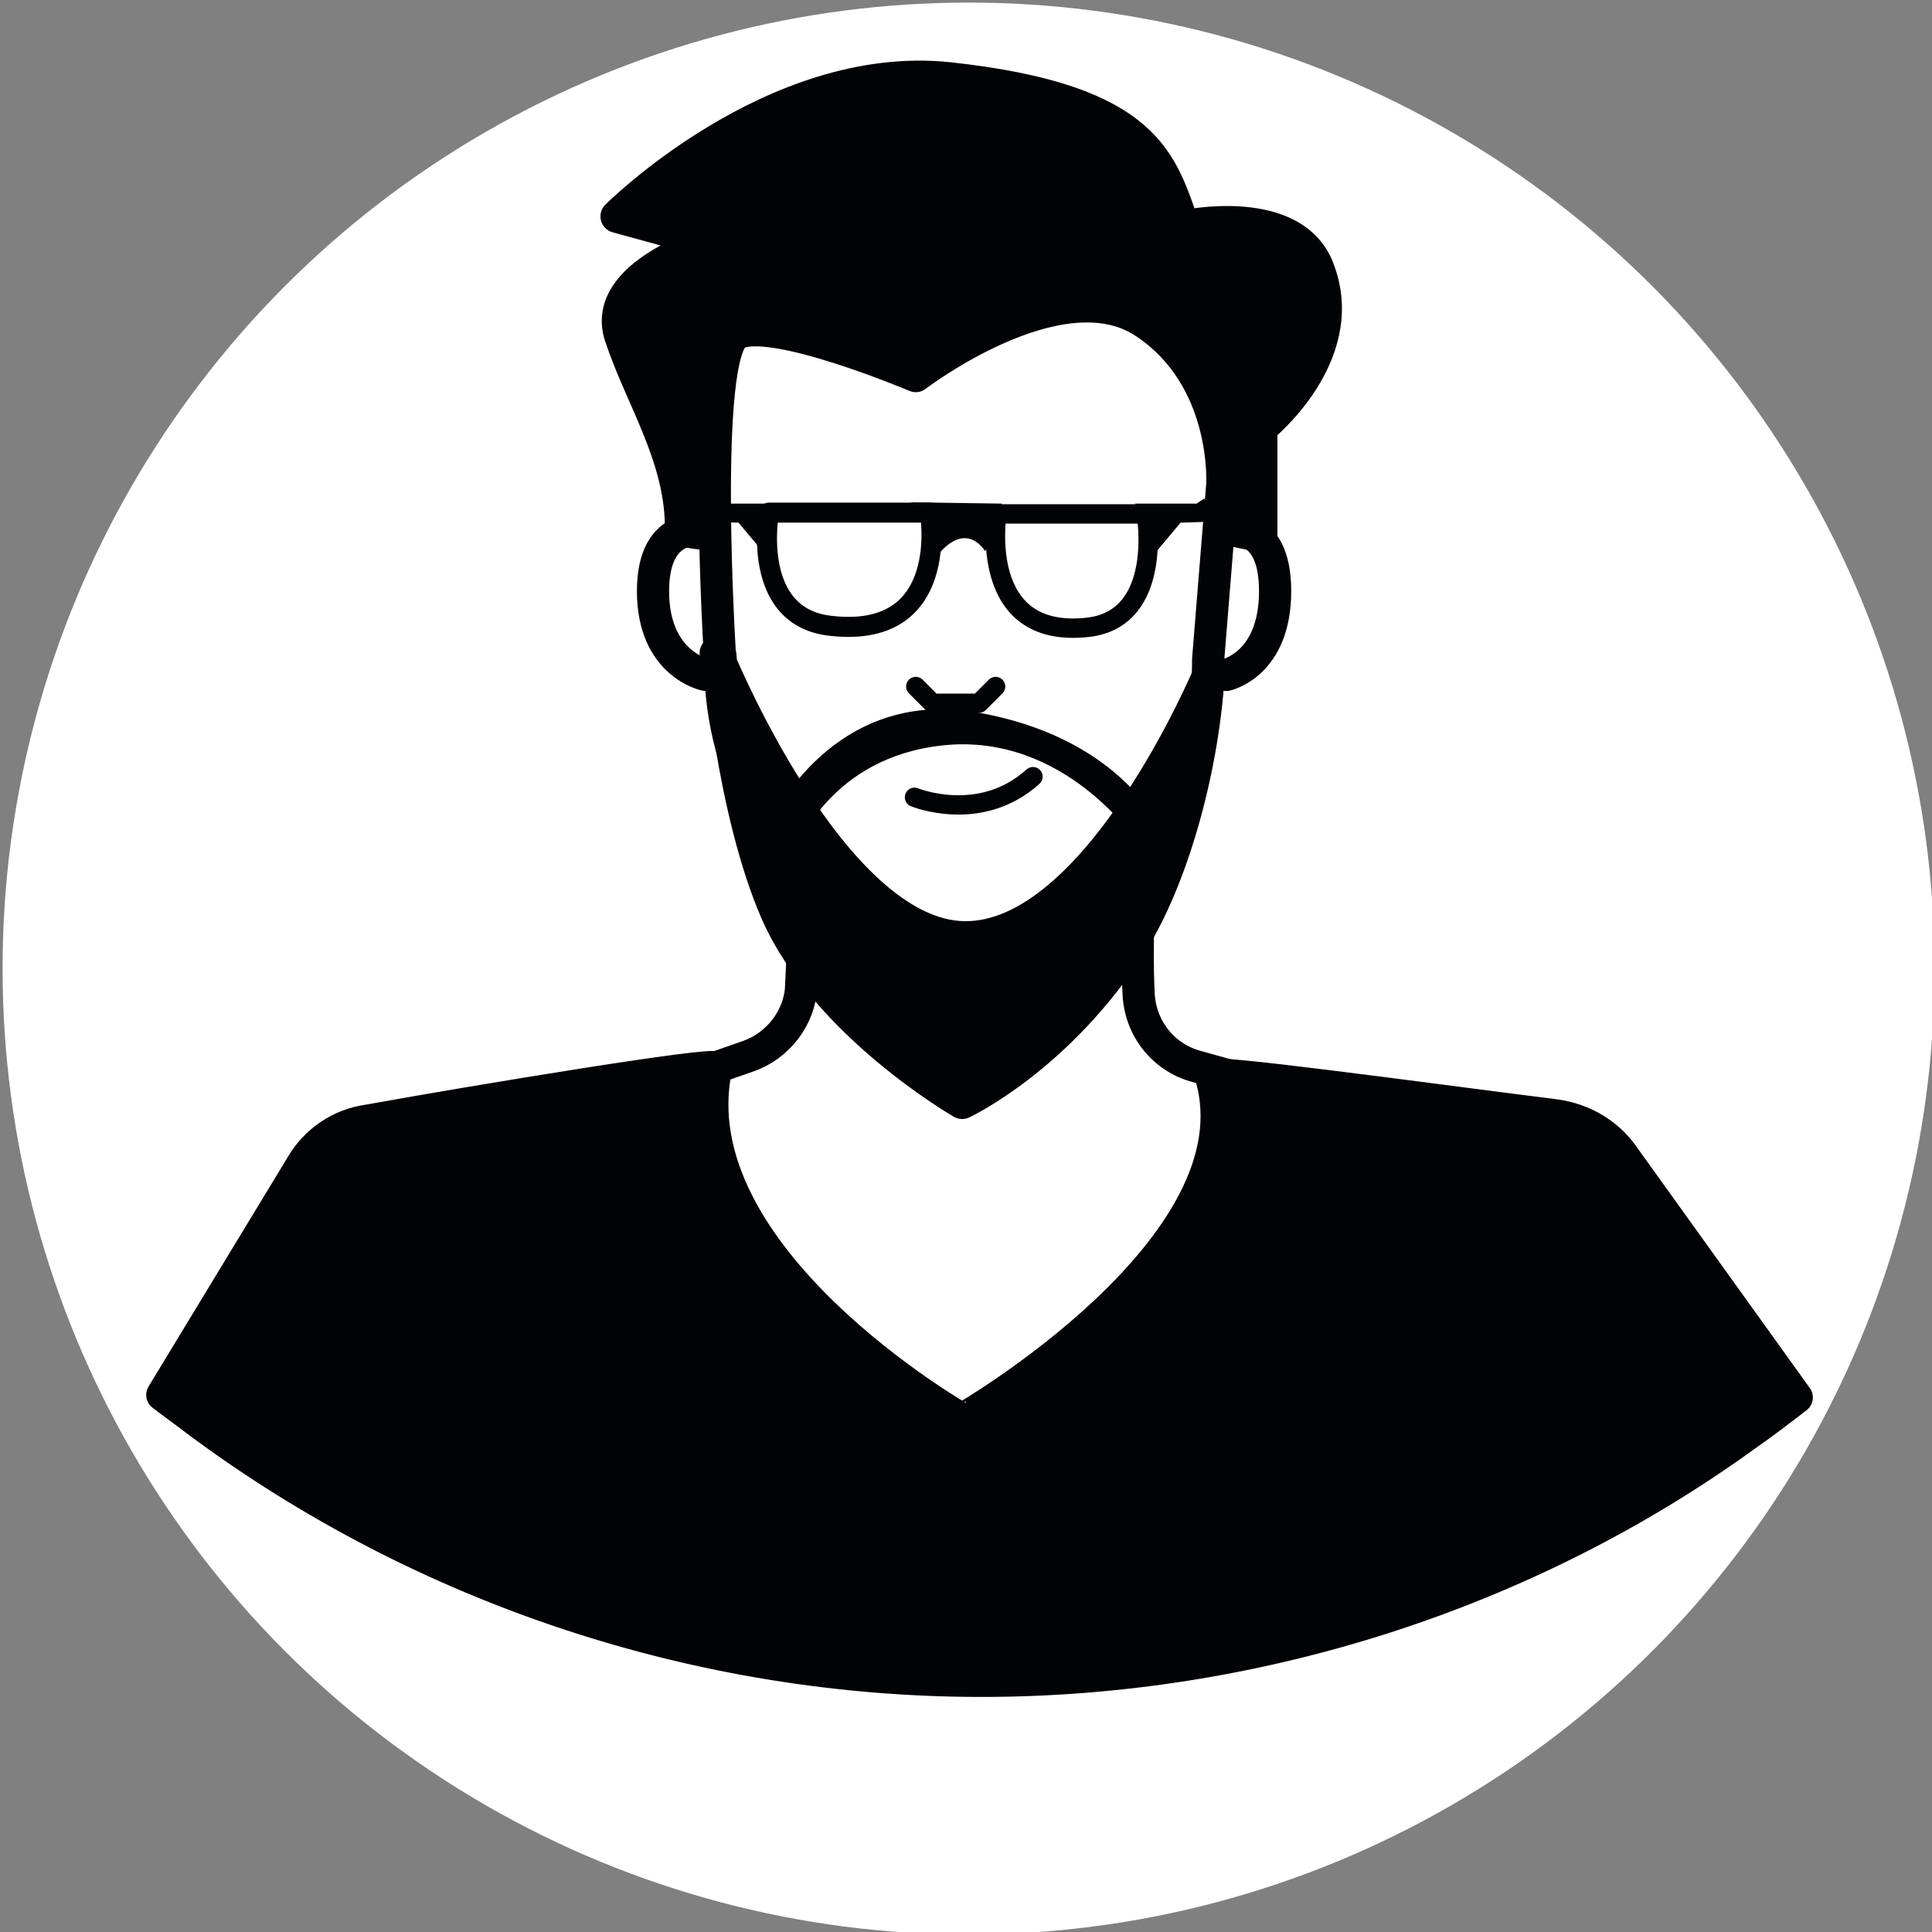 <?xml version="1.0" encoding="utf-8"?>
<!-- Generator: Adobe Illustrator 23.0.5, SVG Export Plug-In . SVG Version: 6.00 Build 0)  -->
<svg version="1.1" id="Capa_1" xmlns="http://www.w3.org/2000/svg" xmlns:xlink="http://www.w3.org/1999/xlink" x="0px" y="0px"
	 viewBox="0 0 150 150" style="enable-background:new 0 0 150 150;" xml:space="preserve">
<rect x="0" y="0" width="150" height="150" fill="#808080" stroke="none"/>
<style type="text/css">
	.st0{fill:#FFFFFF;}
	.st1{fill:#020304;stroke:#020304;stroke-width:2.561;stroke-linecap:round;stroke-linejoin:round;stroke-miterlimit:10;}
	.st2{fill:#2D2D2D;}
	.st3{fill:#FFFFFF;stroke:#020304;stroke-width:2.5;stroke-linecap:round;stroke-linejoin:round;stroke-miterlimit:10;}
	.st4{fill:none;stroke:#020304;stroke-width:1.5;stroke-linecap:round;stroke-linejoin:round;stroke-miterlimit:10;}
	.st5{fill:none;stroke:#020304;stroke-width:2.5;stroke-linecap:round;stroke-linejoin:round;stroke-miterlimit:10;}
	.st6{fill:#020304;stroke:#020304;stroke-width:0.75;stroke-linecap:round;stroke-linejoin:round;stroke-miterlimit:10;}
	.st7{fill:#020304;stroke:#020304;stroke-width:2.5;stroke-linecap:round;stroke-linejoin:round;stroke-miterlimit:10;}
	.st8{fill:#020304;}
	.st9{fill:none;stroke:#020304;stroke-width:1.556;stroke-linecap:round;stroke-linejoin:round;stroke-miterlimit:10;}
	.st10{fill:none;stroke:#020304;stroke-width:1.507;stroke-linecap:round;stroke-linejoin:round;stroke-miterlimit:10;}
</style>
<g>
	<circle class="st0" cx="75.2" cy="75.2" r="75"/>
	<path class="st0" d="M110.4,115.5H97.6c-0.8,0-1.4-0.6-1.4-1.4l0,0c0-0.8,0.6-1.4,1.4-1.4h12.8c0.8,0,1.4,0.6,1.4,1.4l0,0
		C111.8,114.9,111.2,115.5,110.4,115.5z"/>
	<path class="st1" d="M91.9,17.6c-1.8-4.8-2.5-9.8-18.3-11.5C60,4.7,47.9,16.8,47.9,16.8l7.3,2c0,0-8.6,2.5-7,7.3
		c1.6,4.8,4.6,9.2,4.7,14.6c0,2.7,25.7-3.1,25.7-3.1l19.3,4l0-8.4c0,0,6.9-5.5,4.5-12.1C100.6,15.7,91.9,17.6,91.9,17.6z"/>
	<path class="st2" d="M70.9,86.1"/>
	<path class="st3" d="M48.1,85.5L58.1,82c2.3-0.8,4-3,4.1-5.4c0.2-3.9,0.3-7.7-0.1-11l26.4,0.3c0,3.3-0.3,7.2-0.1,11.2
		c0.1,2.7,1.9,5,4.5,5.7l6.8,1.9"/>
	<path class="st3" d="M94.9,37.6l-1.1,13.6c0,6.5-1.9,12.7-7.1,16.6c-3.7,2.9-8.1,5.5-11.6,5.5h0c-3.5,0-8-2.6-11.8-5.5
		c-5.3-3.9-7.4-10.2-7.4-16.8c0,0-1.5-23.7,1.3-25.1s13.9,3.3,13.9,3.3s11.1-8.5,17.7-4.2S94.9,37.6,94.9,37.6z"/>
	<path class="st4" d="M80.2,60.3C76.1,64,71,61.9,71,61.9"/>
	<polyline class="st4" points="71.1,53.3 72.4,54.6 76,54.6 77.3,53.3 	"/>
	<path class="st5" d="M95.2,52.4c0,0,3.8-0.8,3.8-6.5s-3.8-4.7-3.8-4.7"/>
	<path class="st5" d="M54.8,41.2c0,0-4.1-1-4.1,4.7s4.1,6.5,4.1,6.5"/>
	<path class="st5" d="M61.4,42.9"/>
	<path class="st6" d="M74.7,96.8"/>
	<path class="st4" d="M61.2,39.4"/>
	<path class="st7" d="M94,83.5c-0.2-0.5,15.7,1.7,26.8,3.1c2.1,0.3,4,1.4,5.2,3.1l13.5,18.8c-1.3,1-2.6,2-3.9,2.9
		c-17.1,12.4-38.2,19.1-59.4,19.1c-21.8,0-43.3-7.1-60.8-20.1c-0.9-0.7-1.9-1.4-2.8-2.1l10.8-17.8c1.1-1.9,3-3.2,5.2-3.5
		c8.3-1.5,27.1-4.6,27-4.1c-3.1,14.7,19.1,27.3,19.1,27.3S98,96.8,94,83.5z"/>
	<path class="st4" d="M70.8,59.9"/>
	<path class="st4" d="M70.8,59.9"/>
	<path class="st1" d="M55.9,50.9c0,0,1,12.1,4.4,19.9c3.8,8.7,14.4,14.8,14.4,14.8s7.5-3.5,13.2-12.5c3-4.8,5.4-13,5.9-20.6l0.1-0.2
		c0,0-8.6,20.6-19,20.5S55.6,50.7,55.6,50.7L55.9,50.9z"/>
	<path class="st8" d="M60,63.5c0,0,4.7-10.1,15.8-8.2C86.8,57.2,89.9,64,89.9,64l-1.3,1.8c0,0-5.3-8.4-14.5-8
		c-9.2,0.5-12,7.6-12,7.6"/>
	<path class="st9" d="M59.7,39.8h12.5c0,0,1.7,9.8-7.6,8.8C58.2,48,59.7,39.8,59.7,39.8z"/>
	<path class="st10" d="M89,39.9H77.4c0,0-1.6,9.8,7.1,8.8C90.4,48,89,39.9,89,39.9z"/>
	<path class="st8" d="M72.9,43c0,0,1.9-2.6,3.6-0.2l1.3-3.7L70.7,39C70.7,39,73.5,40.8,72.9,43z"/>
	<path class="st8" d="M59.2,42.8l-3.1-3.7h4.9c0,0-1.1,1-1.2,1.7C59.6,41.4,59.2,42.8,59.2,42.8z"/>
	<polygon class="st8" points="57.9,40.6 54.9,40.5 55.4,38.7 56.1,39.1 	"/>
	<path class="st8" d="M89.8,42.8l3.1-3.7h-4.8c0,0,1.1,1,1.2,1.7S89.8,42.8,89.8,42.8z"/>
	<polygon class="st8" points="91.1,40.6 94,40.5 93.5,38.7 92.9,39.1 	"/>
</g>
</svg>
